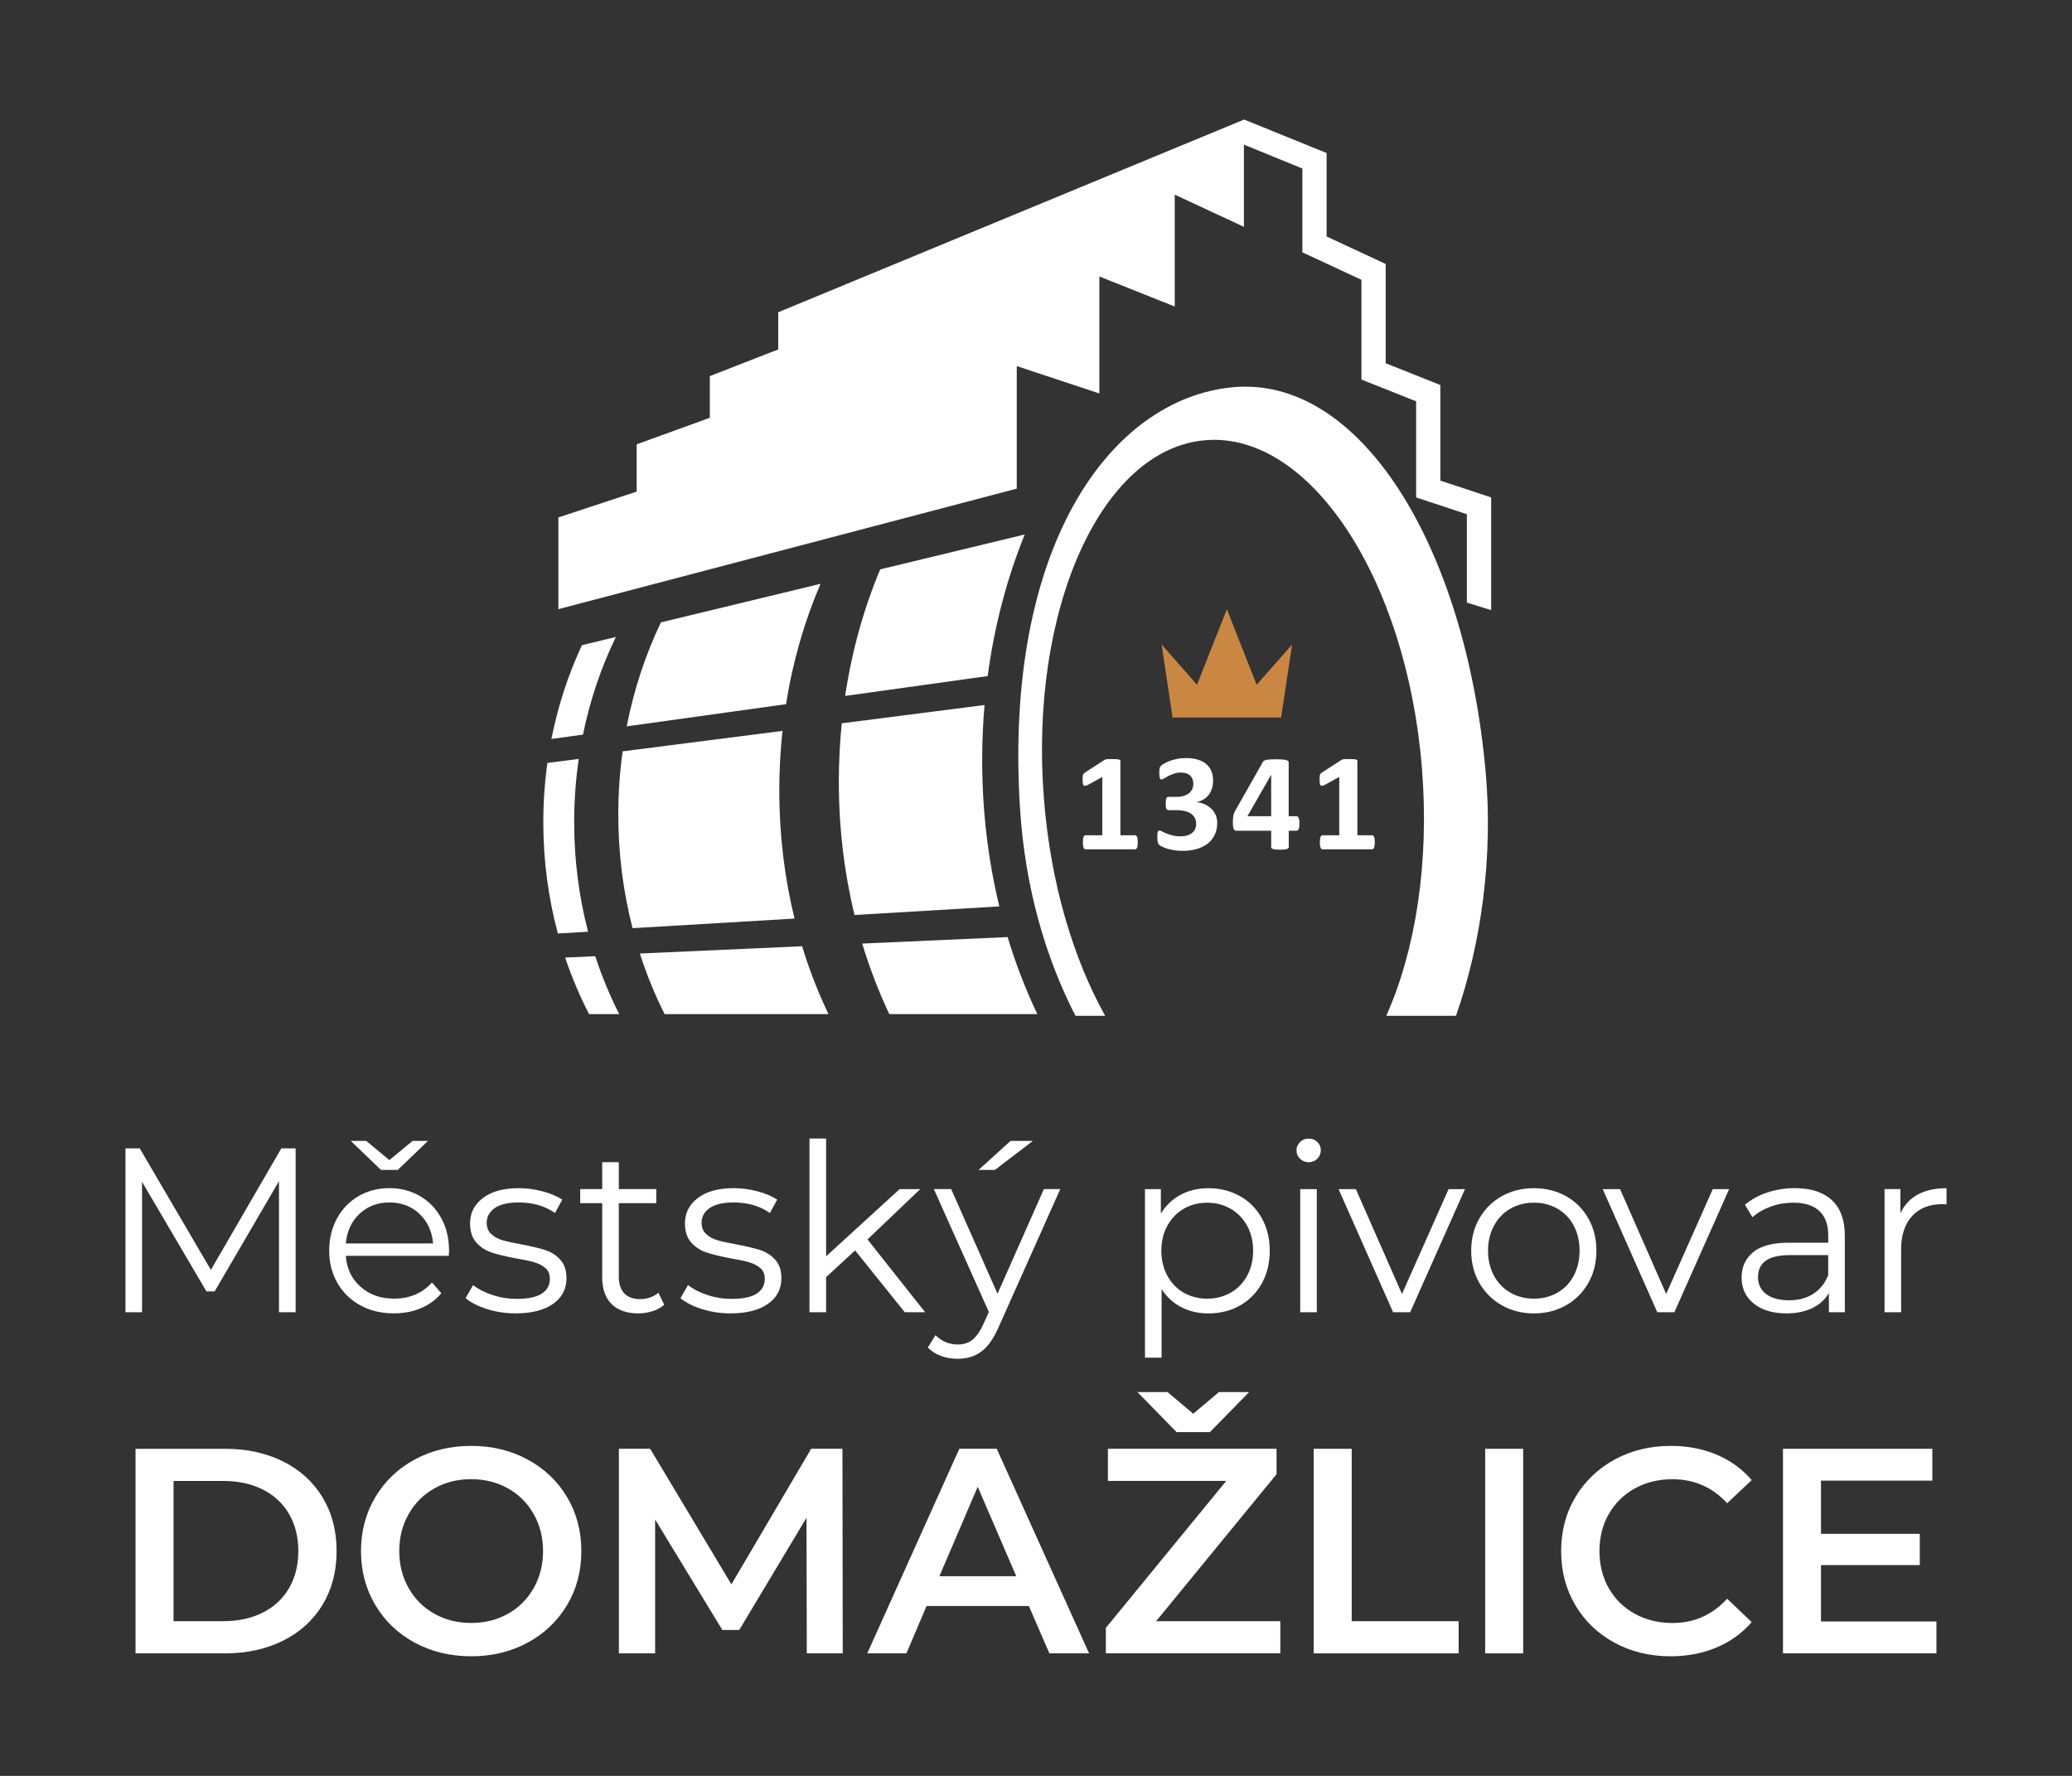 <?xml version="1.0" encoding="UTF-8"?> <!-- Generator: Adobe Illustrator 16.0.0, SVG Export Plug-In . SVG Version: 6.00 Build 0) --> <svg xmlns="http://www.w3.org/2000/svg" xmlns:xlink="http://www.w3.org/1999/xlink" version="1.1" id="Layer_1" x="0px" y="0px" width="79.37px" height="68.031px" viewBox="0 0 79.37 68.031" xml:space="preserve"><rect x="0" y="0" width="79.37" height="68.031" fill="#333333" stroke="none"/> <polyline display="none" fill="#004A39" points="79.37,0 0,0 0,68.031 79.37,68.031 "></polyline> <line fill="#004A39" x1="79.37" y1="68.031" x2="79.37" y2="0"></line> <polygon fill="#FFFFFF" points="11.324,43.993 11.324,50.27 10.687,50.27 10.687,45.248 8.222,49.472 7.908,49.472 5.441,45.275 5.441,50.27 4.806,50.27 4.806,43.993 5.353,43.993 8.078,48.647 10.776,43.993 "></polygon> <g> <defs> <rect id="SVGID_1_" x="-87.875" y="-36.85" width="255.118" height="141.732"></rect> </defs> <clipPath id="SVGID_2_"> <use xlink:href="#SVGID_1_" overflow="visible"></use> </clipPath> <path clip-path="url(#SVGID_2_)" fill="#FFFFFF" d="M16.395,43.707l-1.157,1.11h-0.645l-1.157-1.11h0.592l0.888,0.734l0.887-0.734 H16.395z M13.771,46.5c-0.307,0.29-0.482,0.668-0.524,1.134h3.344c-0.042-0.466-0.217-0.844-0.524-1.134 c-0.308-0.29-0.692-0.436-1.152-0.436C14.46,46.064,14.08,46.21,13.771,46.5 M17.192,48.108h-3.945 c0.036,0.49,0.224,0.887,0.565,1.188c0.34,0.302,0.771,0.453,1.291,0.453c0.293,0,0.562-0.053,0.807-0.157s0.457-0.259,0.637-0.462 l0.358,0.413c-0.209,0.251-0.471,0.441-0.785,0.573c-0.313,0.132-0.658,0.197-1.035,0.197c-0.484,0-0.913-0.104-1.287-0.31 c-0.373-0.206-0.665-0.491-0.874-0.856c-0.209-0.364-0.314-0.776-0.314-1.236s0.1-0.873,0.301-1.238 c0.2-0.364,0.475-0.648,0.824-0.852c0.35-0.202,0.743-0.305,1.18-0.305c0.436,0,0.827,0.103,1.174,0.305 c0.347,0.203,0.619,0.485,0.816,0.848c0.197,0.361,0.296,0.774,0.296,1.242L17.192,48.108z"></path> <path clip-path="url(#SVGID_2_)" fill="#FFFFFF" d="M18.656,50.148c-0.35-0.111-0.623-0.249-0.821-0.417l0.287-0.502 c0.198,0.156,0.446,0.283,0.745,0.381c0.299,0.1,0.61,0.148,0.932,0.148c0.431,0,0.749-0.067,0.955-0.202 c0.206-0.134,0.31-0.324,0.31-0.569c0-0.173-0.058-0.309-0.171-0.408c-0.113-0.099-0.257-0.173-0.43-0.224 c-0.174-0.051-0.404-0.1-0.691-0.147c-0.382-0.072-0.69-0.146-0.923-0.221s-0.432-0.201-0.597-0.381 c-0.164-0.179-0.246-0.427-0.246-0.744c0-0.394,0.164-0.717,0.493-0.968c0.329-0.251,0.786-0.377,1.372-0.377 c0.305,0,0.61,0.04,0.914,0.121c0.305,0.081,0.556,0.187,0.754,0.317l-0.278,0.513c-0.389-0.271-0.852-0.404-1.39-0.404 c-0.406,0-0.713,0.072-0.919,0.215c-0.206,0.145-0.309,0.332-0.309,0.565c0,0.179,0.058,0.323,0.174,0.43 c0.117,0.108,0.262,0.188,0.435,0.238c0.174,0.051,0.413,0.103,0.717,0.157c0.377,0.071,0.679,0.143,0.906,0.215 c0.227,0.071,0.422,0.193,0.583,0.368c0.161,0.173,0.242,0.411,0.242,0.717c0,0.412-0.172,0.74-0.516,0.981 c-0.343,0.242-0.82,0.363-1.43,0.363C19.372,50.314,19.006,50.26,18.656,50.148"></path> <path clip-path="url(#SVGID_2_)" fill="#FFFFFF" d="M25.444,49.982c-0.12,0.108-0.268,0.19-0.444,0.246 c-0.176,0.057-0.36,0.086-0.551,0.086c-0.443,0-0.783-0.12-1.023-0.358c-0.239-0.239-0.358-0.577-0.358-1.014v-2.851h-0.843v-0.538 h0.843v-1.031h0.636v1.031h1.435v0.538h-1.435v2.814c0,0.281,0.071,0.495,0.211,0.642c0.141,0.146,0.342,0.22,0.605,0.22 c0.132,0,0.259-0.021,0.382-0.063c0.122-0.042,0.228-0.103,0.318-0.18L25.444,49.982z"></path> <path clip-path="url(#SVGID_2_)" fill="#FFFFFF" d="M26.888,50.148c-0.35-0.111-0.623-0.249-0.821-0.417l0.287-0.502 c0.198,0.156,0.446,0.283,0.745,0.381c0.298,0.1,0.61,0.148,0.932,0.148c0.431,0,0.749-0.067,0.955-0.202 c0.206-0.134,0.309-0.324,0.309-0.569c0-0.173-0.057-0.309-0.17-0.408c-0.113-0.099-0.257-0.173-0.43-0.224 c-0.174-0.051-0.404-0.1-0.691-0.147c-0.382-0.072-0.69-0.146-0.923-0.221c-0.233-0.075-0.432-0.201-0.597-0.381 c-0.164-0.179-0.246-0.427-0.246-0.744c0-0.394,0.164-0.717,0.493-0.968c0.329-0.251,0.786-0.377,1.372-0.377 c0.305,0,0.61,0.04,0.914,0.121c0.305,0.081,0.556,0.187,0.754,0.317l-0.278,0.513c-0.389-0.271-0.852-0.404-1.39-0.404 c-0.407,0-0.713,0.072-0.919,0.215c-0.206,0.145-0.309,0.332-0.309,0.565c0,0.179,0.058,0.323,0.174,0.43 c0.117,0.108,0.262,0.188,0.435,0.238c0.174,0.051,0.413,0.103,0.717,0.157c0.377,0.071,0.679,0.143,0.906,0.215 c0.227,0.071,0.422,0.193,0.583,0.368c0.161,0.173,0.242,0.411,0.242,0.717c0,0.412-0.172,0.74-0.516,0.981 c-0.343,0.242-0.82,0.363-1.43,0.363C27.604,50.314,27.238,50.26,26.888,50.148"></path> </g> <polygon fill="#FFFFFF" points="32.756,47.902 31.645,48.925 31.645,50.27 31.008,50.27 31.008,43.616 31.645,43.616 31.645,48.127 34.46,45.554 35.25,45.554 33.231,47.481 35.438,50.27 34.658,50.27 "></polygon> <g> <defs> <rect id="SVGID_3_" x="-87.875" y="-36.85" width="255.118" height="141.732"></rect> </defs> <clipPath id="SVGID_4_"> <use xlink:href="#SVGID_3_" overflow="visible"></use> </clipPath> <path clip-path="url(#SVGID_4_)" fill="#FFFFFF" d="M38.712,43.706h0.853l-1.454,1.112h-0.627L38.712,43.706z M40.614,45.554 l-2.358,5.28c-0.192,0.442-0.413,0.757-0.664,0.941c-0.251,0.187-0.553,0.278-0.905,0.278c-0.227,0-0.44-0.035-0.637-0.107 c-0.197-0.072-0.367-0.18-0.511-0.323l0.296-0.475c0.239,0.239,0.526,0.358,0.861,0.358c0.215,0,0.399-0.06,0.551-0.18 c0.153-0.12,0.294-0.322,0.426-0.609l0.206-0.457l-2.107-4.707h0.664l1.775,4.008l1.775-4.008H40.614z"></path> <path clip-path="url(#SVGID_4_)" fill="#FFFFFF" d="M47.141,49.521c0.27-0.152,0.479-0.369,0.632-0.65s0.229-0.601,0.229-0.959 c0-0.359-0.076-0.677-0.229-0.955s-0.362-0.495-0.632-0.651c-0.27-0.154-0.569-0.232-0.896-0.232c-0.336,0-0.636,0.078-0.901,0.232 c-0.266,0.156-0.476,0.373-0.628,0.651s-0.229,0.596-0.229,0.955c0,0.358,0.077,0.678,0.229,0.959s0.362,0.498,0.628,0.65 c0.266,0.151,0.565,0.229,0.901,0.229C46.572,49.75,46.872,49.673,47.141,49.521 M47.49,45.818 c0.359,0.199,0.641,0.482,0.844,0.847c0.203,0.365,0.305,0.78,0.305,1.247c0,0.472-0.102,0.89-0.305,1.255 c-0.203,0.364-0.483,0.647-0.838,0.847c-0.356,0.2-0.759,0.301-1.206,0.301c-0.384,0-0.729-0.079-1.036-0.237 c-0.309-0.158-0.561-0.39-0.758-0.695v2.627h-0.637v-6.456h0.609v0.934c0.192-0.312,0.444-0.55,0.758-0.718 c0.314-0.168,0.668-0.251,1.063-0.251C46.731,45.518,47.131,45.618,47.49,45.818"></path> <path clip-path="url(#SVGID_4_)" fill="#FFFFFF" d="M49.806,45.554h0.636v4.716h-0.636V45.554z M49.797,44.388 c-0.09-0.09-0.134-0.197-0.134-0.323c0-0.118,0.044-0.224,0.134-0.313c0.09-0.089,0.2-0.134,0.332-0.134 c0.131,0,0.242,0.043,0.331,0.13c0.09,0.087,0.135,0.189,0.135,0.309c0,0.132-0.045,0.242-0.135,0.332 c-0.089,0.09-0.2,0.134-0.331,0.134C49.998,44.521,49.887,44.478,49.797,44.388"></path> </g> <polygon fill="#FFFFFF" points="56.117,45.554 54.018,50.27 53.364,50.27 51.275,45.554 51.938,45.554 53.705,49.57 55.489,45.554 "></polygon> <g> <defs> <rect id="SVGID_5_" x="-87.875" y="-36.85" width="255.118" height="141.732"></rect> </defs> <clipPath id="SVGID_6_"> <use xlink:href="#SVGID_5_" overflow="visible"></use> </clipPath> <path clip-path="url(#SVGID_6_)" fill="#FFFFFF" d="M59.659,49.521c0.266-0.152,0.474-0.369,0.624-0.65 c0.148-0.281,0.224-0.601,0.224-0.96c0-0.358-0.075-0.678-0.224-0.959c-0.15-0.281-0.358-0.498-0.624-0.65 c-0.267-0.151-0.566-0.229-0.901-0.229c-0.334,0-0.635,0.077-0.9,0.229c-0.267,0.152-0.476,0.369-0.628,0.65S57,47.553,57,47.911 c0,0.359,0.076,0.679,0.229,0.96s0.361,0.498,0.628,0.65c0.266,0.151,0.566,0.229,0.9,0.229 C59.092,49.75,59.392,49.673,59.659,49.521 M57.53,50.005c-0.365-0.206-0.652-0.492-0.861-0.855 c-0.209-0.365-0.313-0.777-0.313-1.238c0-0.46,0.104-0.872,0.313-1.237c0.209-0.364,0.496-0.647,0.861-0.852 c0.363-0.203,0.773-0.305,1.228-0.305s0.864,0.102,1.229,0.305c0.363,0.204,0.649,0.487,0.855,0.852 c0.206,0.365,0.31,0.777,0.31,1.237c0,0.461-0.104,0.873-0.31,1.238c-0.206,0.363-0.492,0.649-0.855,0.855 c-0.365,0.206-0.775,0.31-1.229,0.31S57.893,50.211,57.53,50.005"></path> </g> <polygon fill="#FFFFFF" points="66.236,45.554 64.138,50.27 63.484,50.27 61.394,45.554 62.058,45.554 63.824,49.57 65.609,45.554 "></polygon> <g> <defs> <rect id="SVGID_7_" x="-87.875" y="-36.85" width="255.118" height="141.732"></rect> </defs> <clipPath id="SVGID_8_"> <use xlink:href="#SVGID_7_" overflow="visible"></use> </clipPath> <path clip-path="url(#SVGID_8_)" fill="#FFFFFF" d="M69.458,49.565c0.257-0.164,0.447-0.401,0.573-0.712v-0.771h-1.479 c-0.807,0-1.21,0.281-1.21,0.843c0,0.274,0.104,0.491,0.313,0.649c0.21,0.159,0.503,0.238,0.879,0.238 C68.893,49.813,69.202,49.73,69.458,49.565 M70.175,45.979c0.329,0.308,0.493,0.764,0.493,1.367v2.923h-0.61v-0.735 c-0.143,0.245-0.354,0.438-0.632,0.574s-0.608,0.206-0.99,0.206c-0.525,0-0.945-0.125-1.256-0.376 c-0.311-0.252-0.466-0.583-0.466-0.996c0-0.4,0.145-0.723,0.435-0.968s0.752-0.368,1.385-0.368h1.498v-0.287 c0-0.406-0.113-0.715-0.341-0.928c-0.227-0.212-0.559-0.318-0.995-0.318c-0.299,0-0.586,0.049-0.86,0.148 c-0.275,0.099-0.512,0.234-0.708,0.407l-0.287-0.475c0.239-0.203,0.525-0.36,0.859-0.471c0.336-0.11,0.688-0.166,1.059-0.166 C69.375,45.518,69.846,45.671,70.175,45.979"></path> <path clip-path="url(#SVGID_8_)" fill="#FFFFFF" d="M73.465,45.76c0.296-0.161,0.662-0.242,1.099-0.242v0.619l-0.152-0.009 c-0.496,0-0.885,0.151-1.166,0.457c-0.281,0.305-0.421,0.731-0.421,1.281v2.403h-0.636v-4.716h0.608v0.923 C72.947,46.16,73.169,45.921,73.465,45.76"></path> <path clip-path="url(#SVGID_8_)" fill="#FFFFFF" d="M8.551,62.105c0.574,0,1.08-0.109,1.517-0.33 c0.436-0.22,0.772-0.533,1.007-0.94c0.235-0.406,0.353-0.878,0.353-1.416c0-0.537-0.118-1.009-0.353-1.416 c-0.235-0.407-0.571-0.72-1.007-0.94c-0.437-0.22-0.943-0.33-1.517-0.33H6.648v5.373H8.551z M5.192,55.501h3.426 c0.836,0,1.578,0.162,2.228,0.486c0.649,0.325,1.153,0.784,1.511,1.377c0.358,0.594,0.537,1.278,0.537,2.055 s-0.179,1.461-0.537,2.055c-0.358,0.593-0.862,1.052-1.511,1.377c-0.65,0.324-1.392,0.487-2.228,0.487H5.192V55.501z"></path> <path clip-path="url(#SVGID_8_)" fill="#FFFFFF" d="M19.459,61.82c0.418-0.234,0.746-0.563,0.985-0.984 c0.239-0.422,0.358-0.895,0.358-1.417s-0.119-0.994-0.358-1.416c-0.239-0.421-0.567-0.75-0.985-0.985s-0.888-0.353-1.411-0.353 c-0.522,0-0.992,0.117-1.41,0.353s-0.747,0.564-0.985,0.985c-0.239,0.422-0.359,0.894-0.359,1.416s0.12,0.995,0.359,1.417 c0.238,0.421,0.567,0.75,0.985,0.984c0.418,0.235,0.888,0.353,1.41,0.353C18.571,62.173,19.041,62.056,19.459,61.82 M15.888,62.929 c-0.642-0.347-1.146-0.828-1.512-1.444c-0.365-0.616-0.548-1.304-0.548-2.065s0.183-1.449,0.548-2.065 c0.366-0.616,0.87-1.097,1.512-1.444c0.642-0.347,1.362-0.521,2.16-0.521c0.799,0,1.519,0.174,2.161,0.521 c0.642,0.348,1.146,0.826,1.512,1.438c0.365,0.612,0.548,1.303,0.548,2.071s-0.183,1.46-0.548,2.07 c-0.366,0.612-0.87,1.093-1.512,1.439c-0.642,0.347-1.362,0.521-2.161,0.521C17.25,63.449,16.53,63.275,15.888,62.929"></path> </g> <polygon fill="#FFFFFF" points="30.905,63.337 30.894,58.143 28.318,62.441 27.669,62.441 25.095,58.21 25.095,63.337 23.707,63.337 23.707,55.5 24.905,55.5 28.017,60.695 31.073,55.5 32.271,55.5 32.282,63.337 "></polygon> <path fill="#FFFFFF" d="M38.929,60.382l-1.477-3.426l-1.467,3.426H38.929z M39.412,61.523h-3.918l-0.773,1.814h-1.5l3.527-7.837 h1.433l3.537,7.837h-1.521L39.412,61.523z"></path> <path fill="#FFFFFF" d="M47.847,53.329l-1.5,1.534h-1.276l-1.5-1.534h1.153l0.984,0.829l0.985-0.829H47.847z M49.044,62.105v1.231 h-6.684v-0.974l4.613-5.631H42.44v-1.231h6.46v0.974l-4.613,5.631H49.044z"></path> <polygon fill="#FFFFFF" points="50.322,55.501 51.778,55.501 51.778,62.105 55.875,62.105 55.875,63.338 50.322,63.338 "></polygon> <rect x="56.891" y="55.501" fill="#FFFFFF" width="1.456" height="7.837"></rect> <g> <defs> <rect id="SVGID_9_" x="-87.875" y="-36.85" width="255.118" height="141.732"></rect> </defs> <clipPath id="SVGID_10_"> <use xlink:href="#SVGID_9_" overflow="visible"></use> </clipPath> <path clip-path="url(#SVGID_10_)" fill="#FFFFFF" d="M61.844,62.929c-0.639-0.347-1.139-0.827-1.5-1.439 c-0.362-0.61-0.543-1.302-0.543-2.07s0.182-1.459,0.548-2.071s0.868-1.091,1.506-1.438c0.638-0.347,1.353-0.521,2.144-0.521 c0.643,0,1.228,0.112,1.759,0.336c0.528,0.224,0.977,0.549,1.343,0.974l-0.941,0.886c-0.566-0.613-1.264-0.919-2.093-0.919 c-0.538,0-1.019,0.117-1.444,0.353s-0.758,0.563-0.997,0.98c-0.237,0.418-0.357,0.892-0.357,1.421s0.12,1.004,0.357,1.422 c0.239,0.418,0.571,0.745,0.997,0.979c0.426,0.235,0.906,0.353,1.444,0.353c0.829,0,1.526-0.31,2.093-0.93L67.1,62.14 c-0.366,0.425-0.816,0.75-1.35,0.974c-0.533,0.225-1.122,0.336-1.763,0.336C63.197,63.449,62.482,63.275,61.844,62.929"></path> </g> <polygon fill="#FFFFFF" points="74.177,62.117 74.177,63.337 68.299,63.337 68.299,55.501 74.02,55.501 74.02,56.721 69.755,56.721 69.755,58.759 73.54,58.759 73.54,59.956 69.755,59.956 69.755,62.117 "></polygon> <g> <defs> <rect id="SVGID_11_" x="-87.875" y="-36.85" width="255.118" height="141.732"></rect> </defs> <clipPath id="SVGID_12_"> <use xlink:href="#SVGID_11_" overflow="visible"></use> </clipPath> <path clip-path="url(#SVGID_12_)" fill="#FFFFFF" d="M47.222,14.835c-4.693,0.442-8.795,6.114-8.147,16.168 c0.197,3.049,0.994,5.72,2.122,7.911h1.137c-1.227-2.2-2.09-5.087-2.344-8.293c-0.578-7.276,2.195-13.436,6.193-13.758 c3.999-0.321,7.709,5.317,8.288,12.593c0.287,3.625-0.256,6.971-1.369,9.458h2.671c0.976-2.781,1.426-6.119,1.136-9.346 C56.126,20.867,52.082,14.377,47.222,14.835"></path> <path clip-path="url(#SVGID_12_)" fill="#FFFFFF" d="M43.557,32.058c-0.01-0.021-0.021-0.037-0.034-0.046 c-0.014-0.01-0.029-0.015-0.044-0.015h-0.561V29.16c0-0.016-0.004-0.029-0.011-0.039c-0.007-0.011-0.021-0.019-0.042-0.025 c-0.021-0.006-0.053-0.011-0.094-0.014c-0.042-0.002-0.097-0.004-0.164-0.004c-0.054,0-0.099,0.001-0.134,0.002 c-0.034,0.001-0.063,0.002-0.083,0.005c-0.021,0.003-0.039,0.006-0.052,0.011c-0.014,0.004-0.024,0.01-0.033,0.017l-0.738,0.477 c-0.021,0.015-0.038,0.028-0.05,0.04c-0.012,0.013-0.022,0.029-0.029,0.048c-0.007,0.02-0.012,0.043-0.014,0.071 c-0.001,0.027-0.002,0.062-0.002,0.104c0,0.068,0.002,0.12,0.008,0.157c0.005,0.037,0.015,0.063,0.03,0.078 c0.015,0.015,0.036,0.02,0.061,0.016c0.026-0.004,0.06-0.017,0.101-0.036l0.552-0.305v2.234h-0.641 c-0.016,0-0.029,0.005-0.042,0.015c-0.013,0.009-0.023,0.025-0.033,0.046c-0.011,0.022-0.017,0.049-0.021,0.083 c-0.004,0.035-0.006,0.078-0.006,0.129c0,0.05,0.002,0.092,0.008,0.126c0.005,0.035,0.013,0.062,0.022,0.083 c0.01,0.02,0.021,0.034,0.032,0.043c0.014,0.009,0.026,0.014,0.04,0.014h1.896c0.015,0,0.03-0.005,0.042-0.014 c0.012-0.009,0.022-0.023,0.033-0.043c0.01-0.021,0.018-0.048,0.022-0.083c0.005-0.034,0.008-0.076,0.008-0.126 c0-0.051-0.003-0.094-0.006-0.129C43.573,32.106,43.567,32.08,43.557,32.058"></path> <path clip-path="url(#SVGID_12_)" fill="#FFFFFF" d="M46.421,31.001c-0.067-0.07-0.148-0.129-0.243-0.176 c-0.097-0.047-0.203-0.078-0.324-0.092v-0.008c0.101-0.024,0.19-0.062,0.267-0.111c0.077-0.05,0.142-0.11,0.192-0.181 c0.051-0.07,0.09-0.151,0.117-0.241c0.026-0.09,0.039-0.188,0.039-0.292c0-0.135-0.022-0.255-0.067-0.362s-0.111-0.197-0.199-0.271 c-0.087-0.073-0.194-0.129-0.323-0.168s-0.275-0.059-0.441-0.059c-0.128,0-0.246,0.011-0.354,0.034 c-0.109,0.021-0.205,0.049-0.288,0.08c-0.083,0.033-0.153,0.065-0.207,0.099c-0.056,0.033-0.092,0.058-0.109,0.075 s-0.031,0.033-0.039,0.047c-0.007,0.014-0.014,0.03-0.02,0.05c-0.006,0.019-0.009,0.044-0.011,0.073 c-0.002,0.029-0.003,0.066-0.003,0.11c0,0.053,0.002,0.097,0.006,0.13c0.003,0.034,0.01,0.06,0.017,0.077 c0.007,0.018,0.016,0.03,0.025,0.036c0.012,0.006,0.023,0.009,0.037,0.009c0.021,0,0.055-0.014,0.101-0.042 c0.045-0.028,0.1-0.059,0.164-0.092c0.064-0.032,0.138-0.062,0.219-0.09c0.082-0.027,0.168-0.041,0.26-0.041 c0.081,0,0.152,0.011,0.212,0.033c0.062,0.022,0.11,0.052,0.148,0.09s0.065,0.083,0.086,0.136c0.019,0.052,0.029,0.107,0.029,0.165 c0,0.077-0.015,0.146-0.042,0.209c-0.029,0.062-0.07,0.116-0.124,0.16c-0.055,0.044-0.121,0.078-0.2,0.102 c-0.08,0.024-0.171,0.036-0.273,0.036h-0.3c-0.021,0-0.04,0.004-0.055,0.011c-0.016,0.007-0.027,0.019-0.037,0.037 c-0.009,0.018-0.018,0.043-0.021,0.076c-0.004,0.032-0.006,0.074-0.006,0.126c0,0.054,0.002,0.099,0.006,0.134 c0.004,0.034,0.013,0.061,0.023,0.081c0.011,0.019,0.023,0.032,0.04,0.038c0.015,0.006,0.035,0.009,0.058,0.009h0.297 c0.126,0,0.235,0.013,0.327,0.038c0.093,0.024,0.17,0.059,0.232,0.104c0.06,0.045,0.105,0.1,0.138,0.163 c0.03,0.064,0.046,0.136,0.046,0.215c0,0.073-0.013,0.139-0.039,0.198c-0.024,0.06-0.063,0.11-0.116,0.151 c-0.053,0.042-0.115,0.074-0.189,0.097c-0.074,0.023-0.16,0.035-0.258,0.035c-0.114,0-0.218-0.013-0.308-0.036 c-0.09-0.024-0.169-0.05-0.235-0.077c-0.068-0.028-0.123-0.053-0.167-0.077c-0.043-0.024-0.073-0.036-0.092-0.036 c-0.027,0-0.049,0.016-0.063,0.049c-0.015,0.033-0.021,0.092-0.021,0.177c0,0.051,0.001,0.095,0.004,0.131 c0.003,0.036,0.007,0.066,0.014,0.09c0.006,0.024,0.013,0.045,0.021,0.063c0.009,0.017,0.021,0.033,0.036,0.047 s0.049,0.035,0.101,0.061c0.052,0.027,0.116,0.052,0.194,0.077c0.079,0.025,0.17,0.046,0.272,0.063 c0.103,0.016,0.213,0.025,0.329,0.025c0.192,0,0.371-0.024,0.534-0.071c0.161-0.046,0.302-0.115,0.419-0.205 c0.116-0.09,0.208-0.202,0.272-0.335c0.066-0.132,0.098-0.284,0.098-0.456c0-0.103-0.017-0.199-0.052-0.288 C46.538,31.153,46.487,31.073,46.421,31.001"></path> <path clip-path="url(#SVGID_12_)" fill="#FFFFFF" d="M48.694,31.267h-0.91l0.905-1.579h0.005V31.267z M49.671,31.267h-0.307V29.2 c0-0.02-0.008-0.036-0.025-0.05c-0.019-0.014-0.046-0.026-0.084-0.036c-0.038-0.01-0.09-0.017-0.152-0.021 c-0.064-0.005-0.141-0.007-0.231-0.007c-0.083,0-0.153,0.002-0.212,0.006c-0.059,0.003-0.105,0.009-0.145,0.017 c-0.038,0.007-0.067,0.017-0.089,0.029c-0.021,0.011-0.036,0.025-0.045,0.041l-1.066,1.881c-0.018,0.034-0.032,0.066-0.044,0.096 c-0.011,0.03-0.021,0.062-0.027,0.095c-0.006,0.034-0.011,0.072-0.013,0.113c-0.003,0.042-0.004,0.091-0.004,0.147 c0,0.069,0.003,0.125,0.01,0.166c0.005,0.042,0.016,0.074,0.029,0.095c0.013,0.023,0.029,0.037,0.049,0.043 s0.041,0.009,0.066,0.009h1.313v0.621c0,0.018,0.005,0.033,0.016,0.047c0.009,0.013,0.026,0.024,0.053,0.033 c0.025,0.008,0.06,0.015,0.103,0.019c0.044,0.005,0.098,0.007,0.161,0.007c0.067,0,0.122-0.002,0.165-0.007 c0.042-0.004,0.077-0.011,0.104-0.019c0.026-0.009,0.045-0.02,0.056-0.033c0.01-0.014,0.015-0.029,0.015-0.047v-0.621h0.307 c0.031,0,0.057-0.023,0.074-0.07c0.02-0.047,0.029-0.116,0.029-0.205c0-0.102-0.011-0.174-0.031-0.217 C49.724,31.289,49.699,31.267,49.671,31.267"></path> <path clip-path="url(#SVGID_12_)" fill="#FFFFFF" d="M52.634,32.058c-0.011-0.021-0.021-0.037-0.034-0.046 c-0.013-0.01-0.028-0.015-0.044-0.015h-0.56V29.16c0-0.016-0.005-0.029-0.012-0.039c-0.007-0.011-0.021-0.019-0.042-0.025 c-0.021-0.006-0.052-0.011-0.094-0.014c-0.042-0.002-0.096-0.004-0.164-0.004c-0.054,0-0.099,0.001-0.133,0.002 c-0.035,0.001-0.063,0.002-0.084,0.005c-0.021,0.003-0.038,0.006-0.053,0.011c-0.013,0.004-0.023,0.01-0.032,0.017l-0.737,0.477 c-0.021,0.015-0.038,0.028-0.051,0.04c-0.013,0.013-0.022,0.029-0.029,0.048c-0.007,0.02-0.012,0.043-0.013,0.071 c-0.002,0.027-0.003,0.062-0.003,0.104c0,0.068,0.003,0.12,0.008,0.157s0.015,0.063,0.031,0.078 c0.015,0.015,0.034,0.02,0.061,0.016c0.025-0.004,0.06-0.017,0.099-0.036l0.553-0.305v2.234h-0.64c-0.016,0-0.03,0.005-0.043,0.015 c-0.012,0.009-0.022,0.025-0.032,0.046c-0.011,0.022-0.018,0.049-0.021,0.083c-0.005,0.035-0.007,0.078-0.007,0.129 c0,0.05,0.003,0.092,0.008,0.126c0.005,0.035,0.013,0.062,0.023,0.083c0.009,0.02,0.02,0.034,0.032,0.043 c0.013,0.009,0.025,0.014,0.04,0.014h1.895c0.016,0,0.03-0.005,0.042-0.014c0.013-0.009,0.023-0.023,0.034-0.043 c0.009-0.021,0.017-0.048,0.021-0.083c0.005-0.034,0.008-0.076,0.008-0.126c0-0.051-0.002-0.094-0.006-0.129 C52.651,32.106,52.644,32.08,52.634,32.058"></path> </g> <polygon fill="#C98741" points="49.495,24.691 48.137,26.232 46.996,23.338 45.853,26.232 44.497,24.691 44.917,27.487 46.996,27.487 49.075,27.487 "></polygon> <g> <defs> <polyline id="SVGID_13_" points="167.244,-36.85 -87.875,-36.85 -87.875,104.882 167.244,104.882 167.244,-36.85 "></polyline> </defs> <clipPath id="SVGID_14_"> <use xlink:href="#SVGID_13_" overflow="visible"></use> </clipPath> <path clip-path="url(#SVGID_14_)" fill="#FFFFFF" d="M31.431,22.365l-6.114,1.477c-0.588,1.23-1.034,2.568-1.31,3.984l6.102-0.85 C30.369,25.336,30.821,23.786,31.431,22.365"></path> <path clip-path="url(#SVGID_14_)" fill="#FFFFFF" d="M39.253,20.475l-5.537,1.337c-0.625,1.492-1.084,3.122-1.342,4.848l5.46-0.761 C38.093,23.961,38.579,22.135,39.253,20.475"></path> <path clip-path="url(#SVGID_14_)" fill="#FFFFFF" d="M23.591,24.401l-1.299,0.314c-0.522,1.119-0.919,2.325-1.17,3.594l1.209-0.168 C22.603,26.816,23.03,25.56,23.591,24.401"></path> <path clip-path="url(#SVGID_14_)" fill="#FFFFFF" d="M29.851,30.271c0-0.771,0.043-1.53,0.123-2.272l-6.124,0.784 c-0.108,0.787-0.166,1.594-0.166,2.417c0,1.515,0.192,2.978,0.546,4.357l6.205-0.368C30.055,33.636,29.851,31.985,29.851,30.271"></path> <path clip-path="url(#SVGID_14_)" fill="#FFFFFF" d="M21.994,31.495c0-0.825,0.061-1.634,0.175-2.422l-1.201,0.154 c-0.102,0.741-0.156,1.502-0.156,2.277c0,1.481,0.196,2.911,0.558,4.257l1.157-0.068C22.181,34.363,21.994,32.956,21.994,31.495"></path> <path clip-path="url(#SVGID_14_)" fill="#FFFFFF" d="M37.623,29.116c0-0.713,0.031-1.417,0.091-2.108l-5.47,0.701 c-0.073,0.73-0.112,1.475-0.112,2.232c0,1.782,0.211,3.5,0.6,5.111l5.548-0.329C37.854,32.961,37.623,31.076,37.623,29.116"></path> <path clip-path="url(#SVGID_14_)" fill="#FFFFFF" d="M24.51,36.528c0.261,0.81,0.579,1.586,0.949,2.321h6.277 c-0.393-0.821-0.733-1.69-1.01-2.6L24.51,36.528z"></path> <path clip-path="url(#SVGID_14_)" fill="#FFFFFF" d="M33.028,36.147c0.285,0.945,0.634,1.85,1.038,2.702h5.671 c-0.443-0.927-0.826-1.913-1.139-2.951L33.028,36.147z"></path> <path clip-path="url(#SVGID_14_)" fill="#FFFFFF" d="M21.649,36.683c0.253,0.755,0.561,1.479,0.917,2.167h1.154 c-0.358-0.705-0.665-1.445-0.918-2.219L21.649,36.683z"></path> </g> <polygon fill="#FFFFFF" points="55.174,18.412 55.174,14.75 53.08,13.915 53.08,10.112 50.817,9.059 50.817,5.862 47.665,4.583 47.649,4.6 47.649,4.583 29.811,11.962 29.811,13.386 27.19,14.408 27.19,16.005 24.389,17.021 24.389,18.832 21.389,19.822 21.389,23.336 38.948,18.719 38.948,16.026 38.948,14.024 42.112,15.073 42.112,12.707 42.112,10.591 45,11.743 45,9.646 45,7.457 47.649,8.689 47.649,5.541 49.888,6.455 49.888,9.666 52.151,10.719 52.151,14.54 54.246,15.374 54.246,19.055 56.19,19.699 56.19,23.085 57.12,23.374 57.12,19.056 "></polygon> </svg> 